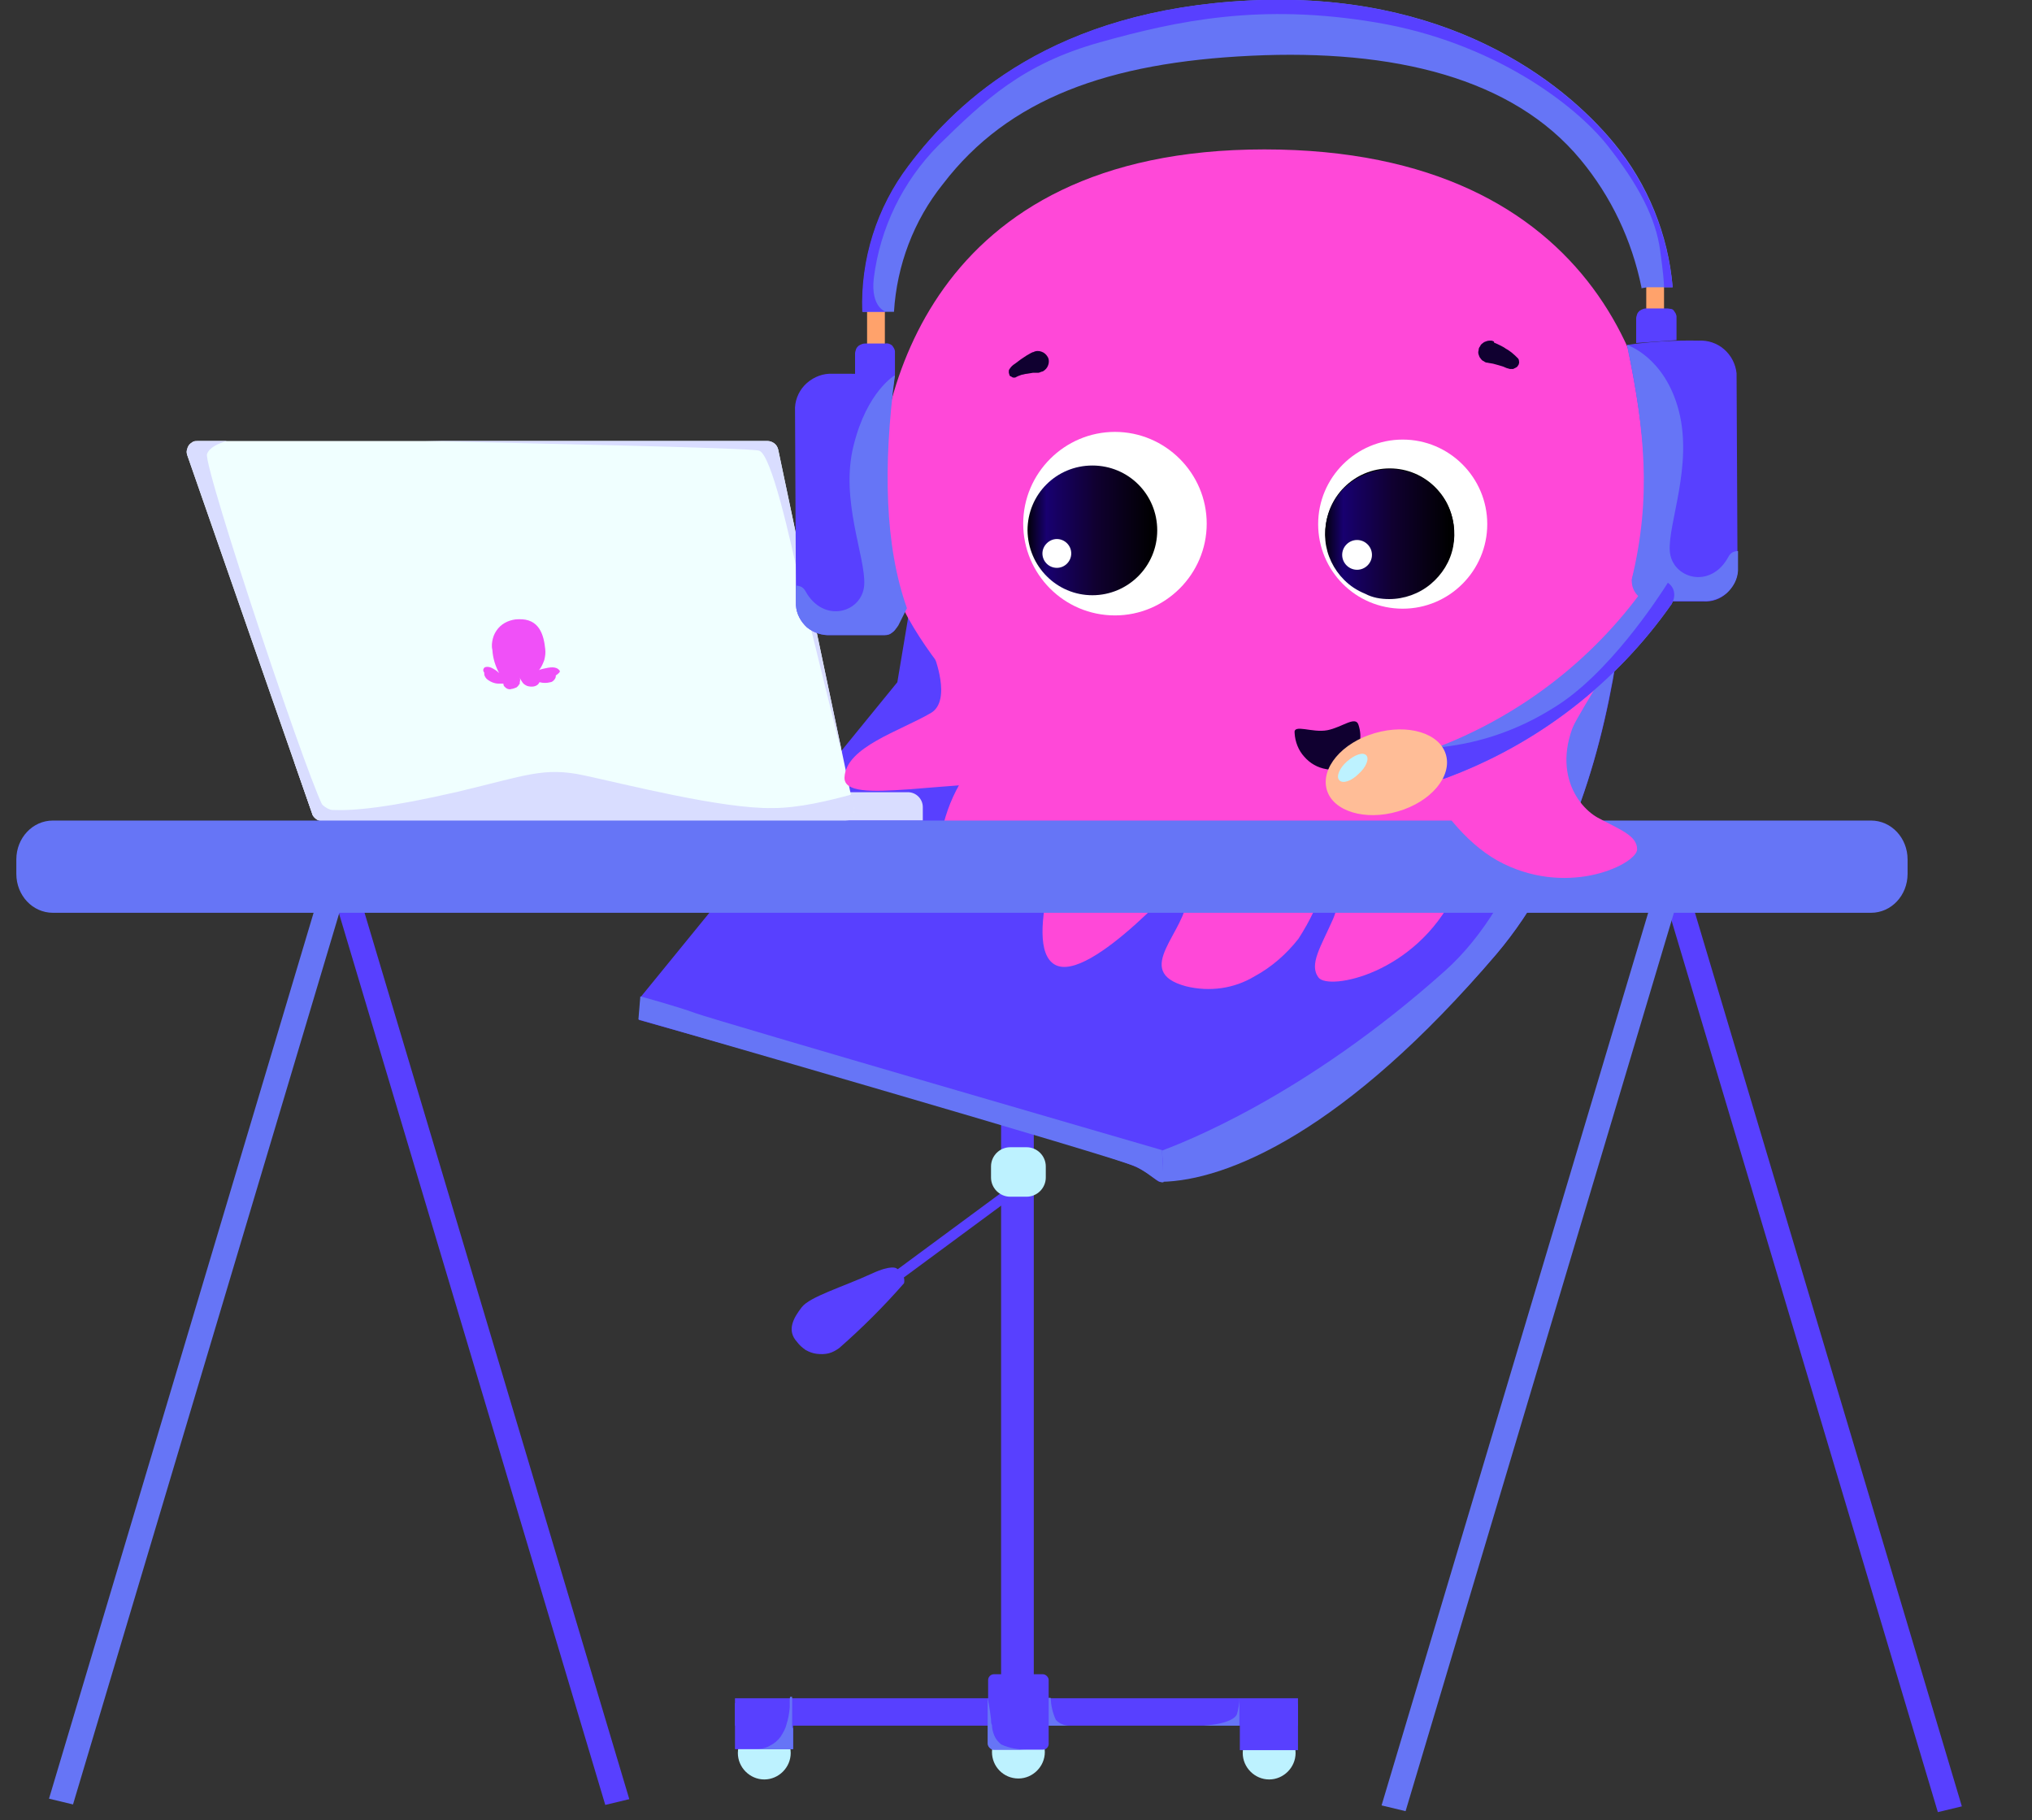 <svg xmlns="http://www.w3.org/2000/svg" xmlns:xlink="http://www.w3.org/1999/xlink" version="1.1" x="0px" y="0px" viewBox="0 0 423 378.9" style="enable-background:new 0 0 423 378.9;" xml:space="preserve" width="423" height="378.9"><rect x="0" y="0" width="423" height="378.9" fill="#333333" stroke="none"/><style type="text/css">
	.st0{display:none;}
	.st1{display:inline;fill:#180048;}
	.st2{fill:#5840FF;}
	.st3{fill:#BDF2FF;}
	.st4{fill:#6675F6;}
	.st5{fill:#190048;}
	.st6{fill:#D9DDFF;}
	.st7{fill:#F0FFFF;}
	.st8{fill:#F050F8;}
	.st9{fill:#FF48D8;}
	.st10{fill:#FFFFFF;}
	.st11{fill:url(#SVGID_1_);}
	.st12{fill:url(#SVGID_00000021840965539811069340000001885185818811707565_);}
	.st13{fill:url(#SVGID_00000004541417423246543210000001041727315951332768_);}
	.st14{fill:#100030;}
	.st15{opacity:0.1;enable-background:new    ;}
	.st16{fill:#FFA26B;}
	.st17{fill:#FFBD97;}
</style><g id="Ebene_2" class="st0"><rect x="-49" y="-51" class="st1" width="556" height="464"></rect></g><g id="Ebene_1"><path class="st2" d="M215.2,232.9h-6.8v124h6.8V232.9L215.2,232.9z"></path><path class="st2" d="M211.6,248.6l-1.3-1.7l-23.7,17.5l1.3,1.7L211.6,248.6L211.6,248.6z"></path><path class="st2" d="M186.6,264c0,0-1-0.8-5.1,1.1c-6.1,2.8-12.9,4.8-14.6,7s-3.2,4.8-1,7.2c0.5,0.7,1.1,1.2,1.8,1.7   c0.7,0.4,1.5,0.7,2.3,0.8s1.7,0.1,2.5-0.1s1.5-0.6,2.2-1.1c4.8-4.2,9.3-8.7,13.5-13.5C188.6,265.2,186.6,264,186.6,264L186.6,264z"></path><path class="st3" d="M213.7,238.8h-3.4c-2.2,0-4,1.8-4,4v2.3c0,2.2,1.8,4,4,4h3.4c2.2,0,4-1.8,4-4v-2.3   C217.7,240.6,215.9,238.8,213.7,238.8z"></path><path class="st2" d="M311.5,198.6c-31.4,36.9-56.7,41-69,47.2c-1.7,0.9-1.6-0.8-5.8-2.8c-9-4.2-103.7-30.7-103.7-30.7l0.4-4.8   l53.4-65.5l12.9-77.1c0,0,76.4,0.4,104.5,12c3.3,1.4,6.3,2.7,9.1,4c20.5,9.3,25.8,15.2,25.8,15.2S342.9,161.5,311.5,198.6   L311.5,198.6z"></path><path class="st4" d="M311.5,198.6c-31.4,36.9-56.1,47.2-69.8,47.4c0.4-2.1,0.4-4.3,0.2-6.5c3.9-1.5,29.4-11,59-37.5   c31.8-28.6,30.4-105.9,30.4-105.9h7.6C338.9,96.1,342.9,161.6,311.5,198.6L311.5,198.6z"></path><path class="st5" d="M338.8,95.9h-7.6L306.5,83l1-5.1C318.6,82.8,329.1,88.8,338.8,95.9L338.8,95.9z"></path><path class="st4" d="M241.9,239.4c0,0-93-27-97.1-28.5s-11.5-3.5-11.5-3.5l-0.4,4.8c0,0,100.9,29.1,103.7,30.7   c2.9,1.5,4.5,3.4,5.6,3.2L241.9,239.4z"></path><path class="st3" d="M159.1,370.4c3,0,5.5-2.5,5.5-5.5s-2.5-5.5-5.5-5.5s-5.5,2.5-5.5,5.5S156.1,370.4,159.1,370.4z"></path><path class="st3" d="M212,370.2c3,0,5.5-2.5,5.5-5.5s-2.5-5.5-5.5-5.5s-5.5,2.5-5.5,5.5S208.9,370.2,212,370.2z"></path><path class="st3" d="M264.2,370.4c3,0,5.5-2.5,5.5-5.5s-2.5-5.5-5.5-5.5s-5.5,2.5-5.5,5.5S261.2,370.4,264.2,370.4z"></path><path class="st6" d="M169.3,164.9H189c1.7,0,3.1,1.4,3.1,3.1v2.8h-22.8V164.9L169.3,164.9z"></path><path class="st7" d="M175.6,170.9H67.1c-0.4,0-0.8-0.1-1.1-0.3c-0.3-0.2-0.6-0.5-0.8-0.8c-0.1-0.1-0.2-0.3-0.2-0.4l-3.8-10.9   L39,94.8c-0.1-0.3-0.2-0.7-0.1-1.1s0.2-0.7,0.4-1s0.5-0.5,0.8-0.7s0.7-0.2,1-0.2h118.7c0.5,0,1,0.2,1.4,0.5s0.7,0.8,0.8,1.3   l13,61.7l2.5,11.9l0.2,0.9c0.1,0.3,0.1,0.7,0,1s-0.2,0.6-0.4,0.9c-0.2,0.3-0.5,0.5-0.8,0.6C176.2,170.8,175.9,170.9,175.6,170.9   L175.6,170.9z"></path><path class="st8" d="M116.5,139.6c-0.7-1-2.1-0.7-3.4-0.4c-0.3,0.1-0.6,0.1-0.9,0.3c0.5-0.6,0.8-1.3,1.1-2.1   c0.2-0.8,0.3-1.5,0.2-2.3c-0.3-2.9-1.2-6.4-5.6-6.2c-0.8,0-1.6,0.2-2.3,0.5c-0.7,0.3-1.4,0.8-1.9,1.4s-0.9,1.3-1.1,2.1   s-0.3,1.6-0.1,2.4c0.1,1.7,0.6,3.3,1.4,4.8c-0.5-0.5-1-0.8-1.6-1.1c-0.7-0.3-1.3-0.2-1.5,0c-0.1,0.1-0.2,0.3-0.2,0.5   s0.1,0.4,0.2,0.5c0,0.2,0,0.5,0.1,0.7s0.2,0.4,0.4,0.6c0.7,0.6,1.6,1,2.5,1h1v0.2c0,0.1,0.1,0.3,0.2,0.4c0.2,0.2,0.4,0.4,0.7,0.5   c0.3,0.1,0.6,0.1,0.8,0c0.3,0,0.7-0.2,1-0.3c0.3-0.2,0.5-0.5,0.7-0.8v-0.3c0.1-0.3,0.1-0.7,0-1c0.1,0.4,0.4,0.8,0.6,1.1   s0.7,0.6,1,0.7c0.7,0.2,2,0.3,2.5-0.8c0.8,0.2,1.5,0.2,2.3,0c0.4,0,1.1-0.7,1.1-1.2v-0.2C116.3,140.2,116.7,139.8,116.5,139.6   L116.5,139.6z"></path><path class="st6" d="M175.6,170.9H67.1c-0.5,0-0.9-0.1-1.3-0.4s-0.7-0.6-0.8-1.1l-3.8-10.9c2.2,4.5,5.4,9.9,8,10.1   c4.5,0.2,11.8-0.5,26.1-3.8c14.3-3.4,17.9-5.2,26.3-3.4s28.8,7,39.2,6.8c5.5,0,11.6-1.5,16.4-2.8l0.5,2l0.1,0.9   c0.1,0.3,0,0.7-0.1,1s-0.2,0.6-0.4,0.9c-0.2,0.3-0.5,0.5-0.8,0.6C176.2,170.8,175.9,170.9,175.6,170.9L175.6,170.9z"></path><path class="st6" d="M65.2,169.8c-0.1-0.1-0.2-0.3-0.2-0.4l-3.8-10.9L39,94.8c-0.1-0.3-0.2-0.7-0.1-1.1s0.2-0.7,0.4-1   s0.5-0.5,0.8-0.7s0.7-0.2,1-0.2h6.1c-1.7,0.5-3.6,1.3-4.1,2.7c-0.9,2.5,23,73.9,24.6,74C68.1,168.7,67.1,169.1,65.2,169.8   L65.2,169.8z"></path><path class="st6" d="M175.3,157.2c-0.2-0.9-7-28.2-8.9-36.3c-1.8-8.1-5.8-26.4-8.4-27.1c-2.1-0.6-51.6-1.6-69.4-2h71.2   c0.5,0,1,0.2,1.4,0.5s0.7,0.8,0.8,1.3l13,61.7L175.3,157.2L175.3,157.2z"></path><path class="st2" d="M270.2,353.5H153v5.7h117.2V353.5z"></path><path class="st2" d="M165.1,354.5H153v9.6h12.1V354.5z"></path><path class="st2" d="M270.2,354.7h-12.1v9.6h12.1V354.7z"></path><path class="st2" d="M217.1,348.5h-10.2c-0.7,0-1.2,0.6-1.2,1.2V363c0,0.7,0.6,1.2,1.2,1.2h10.2c0.7,0,1.2-0.6,1.2-1.2v-13.3   C218.3,349.1,217.7,348.5,217.1,348.5z"></path><path class="st4" d="M213.9,364.2h-7c-0.3,0-0.6-0.1-0.9-0.4c-0.2-0.2-0.4-0.5-0.4-0.9v-9.5c0,0,0.5,2.5,0.7,4.5   c0,0.4,0,0.8,0.2,1.2c0,0.7,0.2,1.5,0.5,2.2s0.8,1.3,1.4,1.8C210.1,363.9,212,364.2,213.9,364.2L213.9,364.2z"></path><path class="st4" d="M222.7,359.2h-4.4v-5.8h0.4c0.1,1.6,0.4,3.1,1.1,4.6C220.5,358.8,221.6,359.2,222.7,359.2L222.7,359.2z"></path><path class="st4" d="M165.1,359.8v4.3h-7.3c0.9-0.1,1.8-0.3,2.6-0.8c0.8-0.4,1.5-1,2.1-1.8c0.5-0.8,1-1.6,1.2-2.5   c0.4-1.2,0.6-2.4,0.7-3.6v-1.2c0-0.3,0-0.9,0.1-1h0.4v6.3L165.1,359.8L165.1,359.8z"></path><path class="st4" d="M258,353.4v5.8h-7.5l1.9-0.2c1.8-0.2,4.6-0.9,5.1-2.2C257.8,355.8,258,354.6,258,353.4L258,353.4L258,353.4z"></path><path class="st9" d="M324.5,158.6c2.3-11,18.7-26.8,20.7-48.5c2.7-28.4-11.7-79-82-79s-80.6,52.2-80.6,74c0,29.1,28,44.7,27,55   C227,173.9,286.4,189.4,324.5,158.6z"></path><path class="st9" d="M274.2,171.1c3.5,4.9,6,14,3.3,20.2c-2.5,5.7-5.1,9.5-3,12.2s20.1-0.7,28.3-17.4c8.1-16.8,3.1-25.9,1.4-29.9   C283.1,159.1,274.2,171.1,274.2,171.1L274.2,171.1z"></path><path class="st9" d="M247.3,168.6c-12.2,7.1-33.6,8.8-38.6,13.5c-4.5,4.3-7.2,8-10.4,7.1c-3.2-1-6.5-19.1,6.4-32.6   c12.8-13.5,23.1-12,27.5-11.8C237.2,165.4,247.3,168.6,247.3,168.6L247.3,168.6z"></path><path class="st9" d="M242.8,165.4c0,0,4.2,13.9,4.3,21.2c0.1,7.2-11.8,15.6-0.2,18.7c4.9,1.2,10,0.5,14.3-2.1   c3.5-1.9,6.6-4.6,9.1-7.8c2.4-3.7,4.3-7.7,5.6-11.9c1.2-3.1,2.4-6.2,3.6-9.4C279.5,174.2,266.1,153.2,242.8,165.4L242.8,165.4z"></path><path class="st10" d="M232.1,128.1c10.5,0,19.1-8.6,19.1-19.1s-8.6-19.1-19.1-19.1S213,98.5,213,109S221.5,128.1,232.1,128.1z"></path><linearGradient id="SVGID_1_" gradientUnits="userSpaceOnUse" x1="240.16" y1="292.59" x2="213.59" y2="292.59" gradientTransform="matrix(1 0 0 -1 0 403.04)"><stop offset="0" style="stop-color:#000000"></stop><stop offset="0.45" style="stop-color:#100030"></stop><stop offset="0.84" style="stop-color:#180070"></stop><stop offset="1" style="stop-color:#000000"></stop></linearGradient><path class="st11" d="M227.4,123.9c7.4,0,13.5-6,13.5-13.5s-6-13.5-13.5-13.5s-13.5,6-13.5,13.5C214,117.9,220,123.9,227.4,123.9z"></path><path class="st10" d="M220,118.2c1.7,0,3-1.4,3-3c0-1.7-1.4-3-3-3s-3,1.4-3,3C217,116.8,218.3,118.2,220,118.2z"></path><path class="st10" d="M292,126.7c9.7,0,17.6-7.9,17.6-17.6s-7.9-17.6-17.6-17.6s-17.6,7.9-17.6,17.6S282.2,126.7,292,126.7z"></path><linearGradient id="SVGID_00000129195005764220400110000016121802149972925631_" gradientUnits="userSpaceOnUse" x1="6447.38" y1="292.09" x2="6722.28" y2="292.09" gradientTransform="matrix(1 0 0 -1 0 403.04)"><stop offset="0" style="stop-color:#000000"></stop><stop offset="0.45" style="stop-color:#100030"></stop><stop offset="0.84" style="stop-color:#180070"></stop><stop offset="1" style="stop-color:#000000"></stop></linearGradient><path style="fill:url(#SVGID_00000129195005764220400110000016121802149972925631_);" d="M289.3,124.3c7.4,0,13.4-6,13.4-13.4   s-6-13.4-13.4-13.4s-13.4,6-13.4,13.4S281.9,124.3,289.3,124.3z"></path><linearGradient id="SVGID_00000169531182748162064990000007788694781361637815_" gradientUnits="userSpaceOnUse" x1="301.96" y1="291.91" x2="275.35" y2="291.91" gradientTransform="matrix(1 0 0 -1 0 403.04)"><stop offset="0" style="stop-color:#000000"></stop><stop offset="0.45" style="stop-color:#100030"></stop><stop offset="0.84" style="stop-color:#180070"></stop><stop offset="1" style="stop-color:#000000"></stop></linearGradient><path style="fill:url(#SVGID_00000169531182748162064990000007788694781361637815_);" d="M289.2,124.7c3.1,0,6.2-1.1,8.6-3.1   s4.1-4.7,4.7-7.8c0.6-3.1,0.1-6.2-1.3-9c-1.5-2.8-3.9-4.9-6.7-6.1c-2.9-1.2-6.1-1.4-9.1-0.4c-3,0.9-5.6,2.8-7.3,5.4   s-2.5,5.7-2.2,8.8c0.3,3.1,1.7,6,3.9,8.2c1.3,1.3,2.7,2.2,4.4,2.9C285.7,124.4,287.4,124.7,289.2,124.7z"></path><path class="st10" d="M282.5,118.6c1.7,0,3.1-1.4,3.1-3.1s-1.4-3.1-3.1-3.1s-3.1,1.4-3.1,3.1S280.8,118.6,282.5,118.6z"></path><path class="st14" d="M311,71.3c0.5,0.2,0.9,0.4,1.3,0.6s0.8,0.4,1.2,0.7c0.4,0.2,0.8,0.5,1.2,0.8c0.5,0.4,0.9,0.8,1.3,1.2   c0.1,0.1,0.2,0.3,0.2,0.5s0.1,0.4,0,0.5c0,0.2-0.1,0.4-0.2,0.5c-0.1,0.2-0.2,0.3-0.4,0.4l-0.6,0.3h-0.7l-0.7-0.2l-0.7-0.3l-1-0.3   l-1.1-0.3c-0.4-0.1-0.8-0.1-1.1-0.2c-0.3,0-0.6-0.1-0.8-0.3c-0.3-0.1-0.5-0.3-0.7-0.6c-0.2-0.2-0.3-0.5-0.4-0.8s-0.1-0.6,0-0.9   c0-0.3,0.1-0.6,0.3-0.8c0.1-0.3,0.3-0.5,0.6-0.7c0.2-0.2,0.5-0.3,0.8-0.4s0.6-0.1,0.9-0.1c0.2,0,0.4,0.1,0.6,0.2L311,71.3L311,71.3   z"></path><path class="st14" d="M216.1,77.6H215l-1.2,0.2c-0.4,0-0.8,0.2-1.1,0.2l-0.8,0.3l-0.4,0.2c-0.1,0.1-0.3,0.1-0.4,0.1s-0.3,0-0.4-0.1   c-0.1-0.1-0.2-0.1-0.4-0.2c-0.1-0.1-0.2-0.2-0.2-0.4c-0.1-0.2-0.1-0.3-0.1-0.5s0-0.4,0.1-0.5c0.3-0.5,0.7-0.9,1.2-1.2   c0.4-0.3,0.8-0.6,1.2-0.9l1.2-0.8c0.4-0.2,0.8-0.5,1.3-0.7h0.1c0.5-0.3,1.2-0.3,1.7-0.1c0.6,0.2,1,0.6,1.3,1.1s0.3,1.2,0.1,1.7   c-0.2,0.6-0.6,1-1.1,1.3C216.6,77.4,216.4,77.6,216.1,77.6L216.1,77.6z"></path><path class="st14" d="M282.8,150.9c1.7,5.1-2.5,10.1-6.7,9.2c-1.8-0.3-3.4-1.2-4.6-2.6c-1.2-1.3-1.9-3.1-2-4.9   c-0.3-2,3.6,0,6.8-0.6C279.4,151.4,282.2,148.9,282.8,150.9L282.8,150.9z"></path><path class="st15" d="M334.8,138.6l0.3-0.4v0.2L334.8,138.6z"></path><path class="st9" d="M222.8,169.8c0,0-10.5,26.9-3.2,31s28.2-20,28.2-20l-3.4-19.8L222.8,169.8z"></path><path class="st16" d="M184.2,60.8h-3.7v10.9h3.7V60.8z"></path><path class="st16" d="M346.4,53.5h-3.7v10.9h3.7C346.4,64.4,346.4,53.5,346.4,53.5z"></path><path class="st2" d="M186.3,78.1v-4.9c0-0.5-0.3-0.9-0.6-1.3c-0.4-0.3-0.9-0.5-1.3-0.4h-4c-0.3,0-0.6,0-0.9,0.1s-0.5,0.2-0.8,0.4   c-0.2,0.2-0.4,0.4-0.5,0.7c-0.1,0.3-0.2,0.6-0.2,0.9v4.8C178,78.3,186.3,78,186.3,78.1z"></path><path class="st2" d="M349,70.8v-4.9c0-0.2-0.1-0.5-0.2-0.7s-0.3-0.4-0.4-0.6c-0.2-0.2-0.4-0.3-0.6-0.3s-0.5-0.1-0.7-0.1H343   c-0.3,0-0.6,0-0.9,0.1s-0.5,0.2-0.8,0.4c-0.2,0.2-0.4,0.4-0.5,0.7s-0.2,0.6-0.2,0.9v5.1L349,70.8L349,70.8z"></path><path class="st2" d="M186.3,78.1c-2.9,17.2-2.8,34.7,0.3,51.9c0,0.3-0.1,0.6-0.2,0.9s-0.3,0.5-0.6,0.7c-0.2,0.2-0.5,0.4-0.8,0.5   s-0.6,0.1-0.9,0.1h-11.2c-1.8,0.1-3.5-0.5-4.9-1.6c-1.3-1.2-2.2-2.8-2.3-4.6l-0.2-41.2c0.1-1.9,1-3.8,2.5-5.1   c1.5-1.3,3.4-2,5.3-1.9C179.1,77.8,186,77.8,186.3,78.1L186.3,78.1z"></path><path class="st2" d="M338.7,71.8c4,19,5.3,34.3,1.1,48.5c-0.5,1.4,1.7,5.1,3.6,4.9h11.2c1.8,0.1,3.5-0.5,4.8-1.7s2.2-2.8,2.3-4.6   l-0.2-41.2c-0.2-1.9-1.1-3.7-2.6-5s-3.4-1.9-5.3-1.8C348.6,70.8,343.6,71.1,338.7,71.8z"></path><path class="st4" d="M186.3,78.1c-2.5,19-2.1,35.6,2.5,48.5l-1.8,3.6c-0.8,1.2-1.6,2-2.9,2h-11.2c-1.8,0.1-3.5-0.5-4.9-1.6   c-1.3-1.2-2.2-2.8-2.3-4.6v-4.1c0.4,0,0.8,0.1,1.2,0.3c0.3,0.2,0.6,0.5,0.8,0.9c3.8,6.8,11.8,4.4,12.2-1.3   c0.4-5.7-5.1-17.7-2.2-29.1C180.5,81.4,186.3,78.1,186.3,78.1L186.3,78.1z"></path><path class="st4" d="M338.7,71.8c3.7,17.7,5.1,31.8,1,48.7c-0.1,1.1,0.2,2.2,0.9,3.1s1.7,1.4,2.8,1.5h11.2c1.8,0.1,3.5-0.5,4.9-1.7   c1.3-1.2,2.2-2.8,2.3-4.6v-4.1c-0.4,0-0.8,0.1-1.2,0.3c-0.3,0.2-0.6,0.5-0.8,0.9c-3.7,6.9-11.8,4.5-12.2-1.2s4.8-17.7,1.9-29.1   C346.6,74.3,338.7,71.8,338.7,71.8L338.7,71.8z"></path><path class="st4" d="M348.2,59.8h-5.3l-1.2,0.2v-0.2c-2-9.8-6.3-18.9-12.7-26.6c-14.1-17-38.9-23-68.5-21.6   c-29.7,1.4-50.6,8.9-64.2,26.7c-6.1,7.6-9.6,16.9-10.2,26.6h-6.5c-0.4-10.9,3-21.7,9.6-30.4c10.3-13.7,30.2-32.4,71-34.4   s64.9,16.5,75.8,29.7C343,38.3,347.3,48.8,348.2,59.8z"></path><path class="st2" d="M348.2,59.8h-1.8c0-1-0.2-3.3-0.8-7.6c-0.9-6.8-4.5-13.8-11.2-22.2c-6.7-8.3-23.6-21.2-47.8-25.3   c-24.2-4.1-41.5-0.4-57.6,4.1s-23.9,11.9-33.7,21.5c-7.4,7.5-12.1,17.2-13.4,27.6c-0.7,6.1,2.5,7,2.5,7h-4.9   c-0.4-10.9,3-21.7,9.6-30.4c10.3-13.7,30.2-32.4,71-34.4s64.9,16.5,75.8,29.7C343,38.5,347.2,48.8,348.2,59.8z"></path><path class="st9" d="M194.4,136.4c0,0,3.8,9.4-0.6,12c-6.5,3.8-17.7,7.1-18,13.4c-0.3,6.2,21.8,0,42.7,1.4c8.2,0.5-2.3,12,7.4,3.8   C235.6,158.8,194.4,136.3,194.4,136.4L194.4,136.4z"></path><path class="st2" d="M73.5,182l-5,1.2L126,375.7l5-1.2L73.5,182L73.5,182z"></path><path class="st4" d="M10.2,374.4l5,1.2l57.5-192.5l-5-1.2L10.2,374.4z"></path><path class="st2" d="M350.9,183.5l-5,1.2l57.5,192.5l5-1.2L350.9,183.5L350.9,183.5z"></path><path class="st4" d="M287.6,375.8l5,1.2l57.5-192.5l-5-1.2L287.6,375.8L287.6,375.8z"></path><path class="st4" d="M389.5,170.8H11c-4.2,0-7.6,3.6-7.6,8.1v3c0,4.5,3.4,8.1,7.6,8.1h378.5c4.2,0,7.6-3.6,7.6-8.1v-3   C397.1,174.4,393.7,170.8,389.5,170.8z"></path><path class="st9" d="M331.1,144.6c-9.5,13.4-3.5,22.8,1.5,25.6c4.6,2.5,8.2,3.7,8.2,6.6s-13.7,9.9-27.8,3   c-14.2-6.9-22.3-28.7-23.2-32.3C305.3,138.3,331.1,144.6,331.1,144.6L331.1,144.6z"></path><path class="st4" d="M348,125.7c-11.7,16.7-28.2,29.4-47.4,36.4h-0.2c-0.7,0.2-1.4,0.2-2.1-0.1s-1.2-0.7-1.6-1.3   c-0.1-0.2-0.2-0.4-0.3-0.6c-0.3-0.8-0.3-1.7,0.1-2.5s1-1.4,1.8-1.7c17.7-6.6,33.1-18.3,44.1-33.7c0.2-0.4,0.5-0.7,0.9-0.9   c0.4-0.2,0.7-0.4,1.2-0.5c0.4-0.1,0.9-0.1,1.3,0s0.8,0.2,1.2,0.5h0.2c0.4,0.2,0.7,0.6,0.9,0.9c0.2,0.4,0.4,0.8,0.5,1.2   c0.1,0.4,0.1,0.9,0,1.3C348.4,124.8,348.2,125.2,348,125.7z"></path><path class="st2" d="M348,125.7c-11.7,16.7-28.2,29.4-47.4,36.4h-0.2c-0.7,0.2-1.4,0.2-2.1-0.1s-1.2-0.7-1.6-1.3l3.5-5.2   c8.2-0.9,16.1-3.7,23.1-8.1c11.5-6.9,22-23.1,23.9-26.1c0.7,0.5,1.2,1.2,1.3,2.1S348.4,124.9,348,125.7L348,125.7z"></path><path class="st17" d="M291,168.9c6.9-2,11.3-7.3,10-11.8s-7.9-6.5-14.8-4.5s-11.3,7.3-10,11.8S284.2,170.9,291,168.9z"></path><path class="st3" d="M282.8,161.1c1.6-1.4,2.3-3.2,1.6-3.9c-0.7-0.7-2.4-0.1-4,1.3s-2.3,3.2-1.6,3.9   C279.5,163.2,281.3,162.6,282.8,161.1z"></path></g></svg>